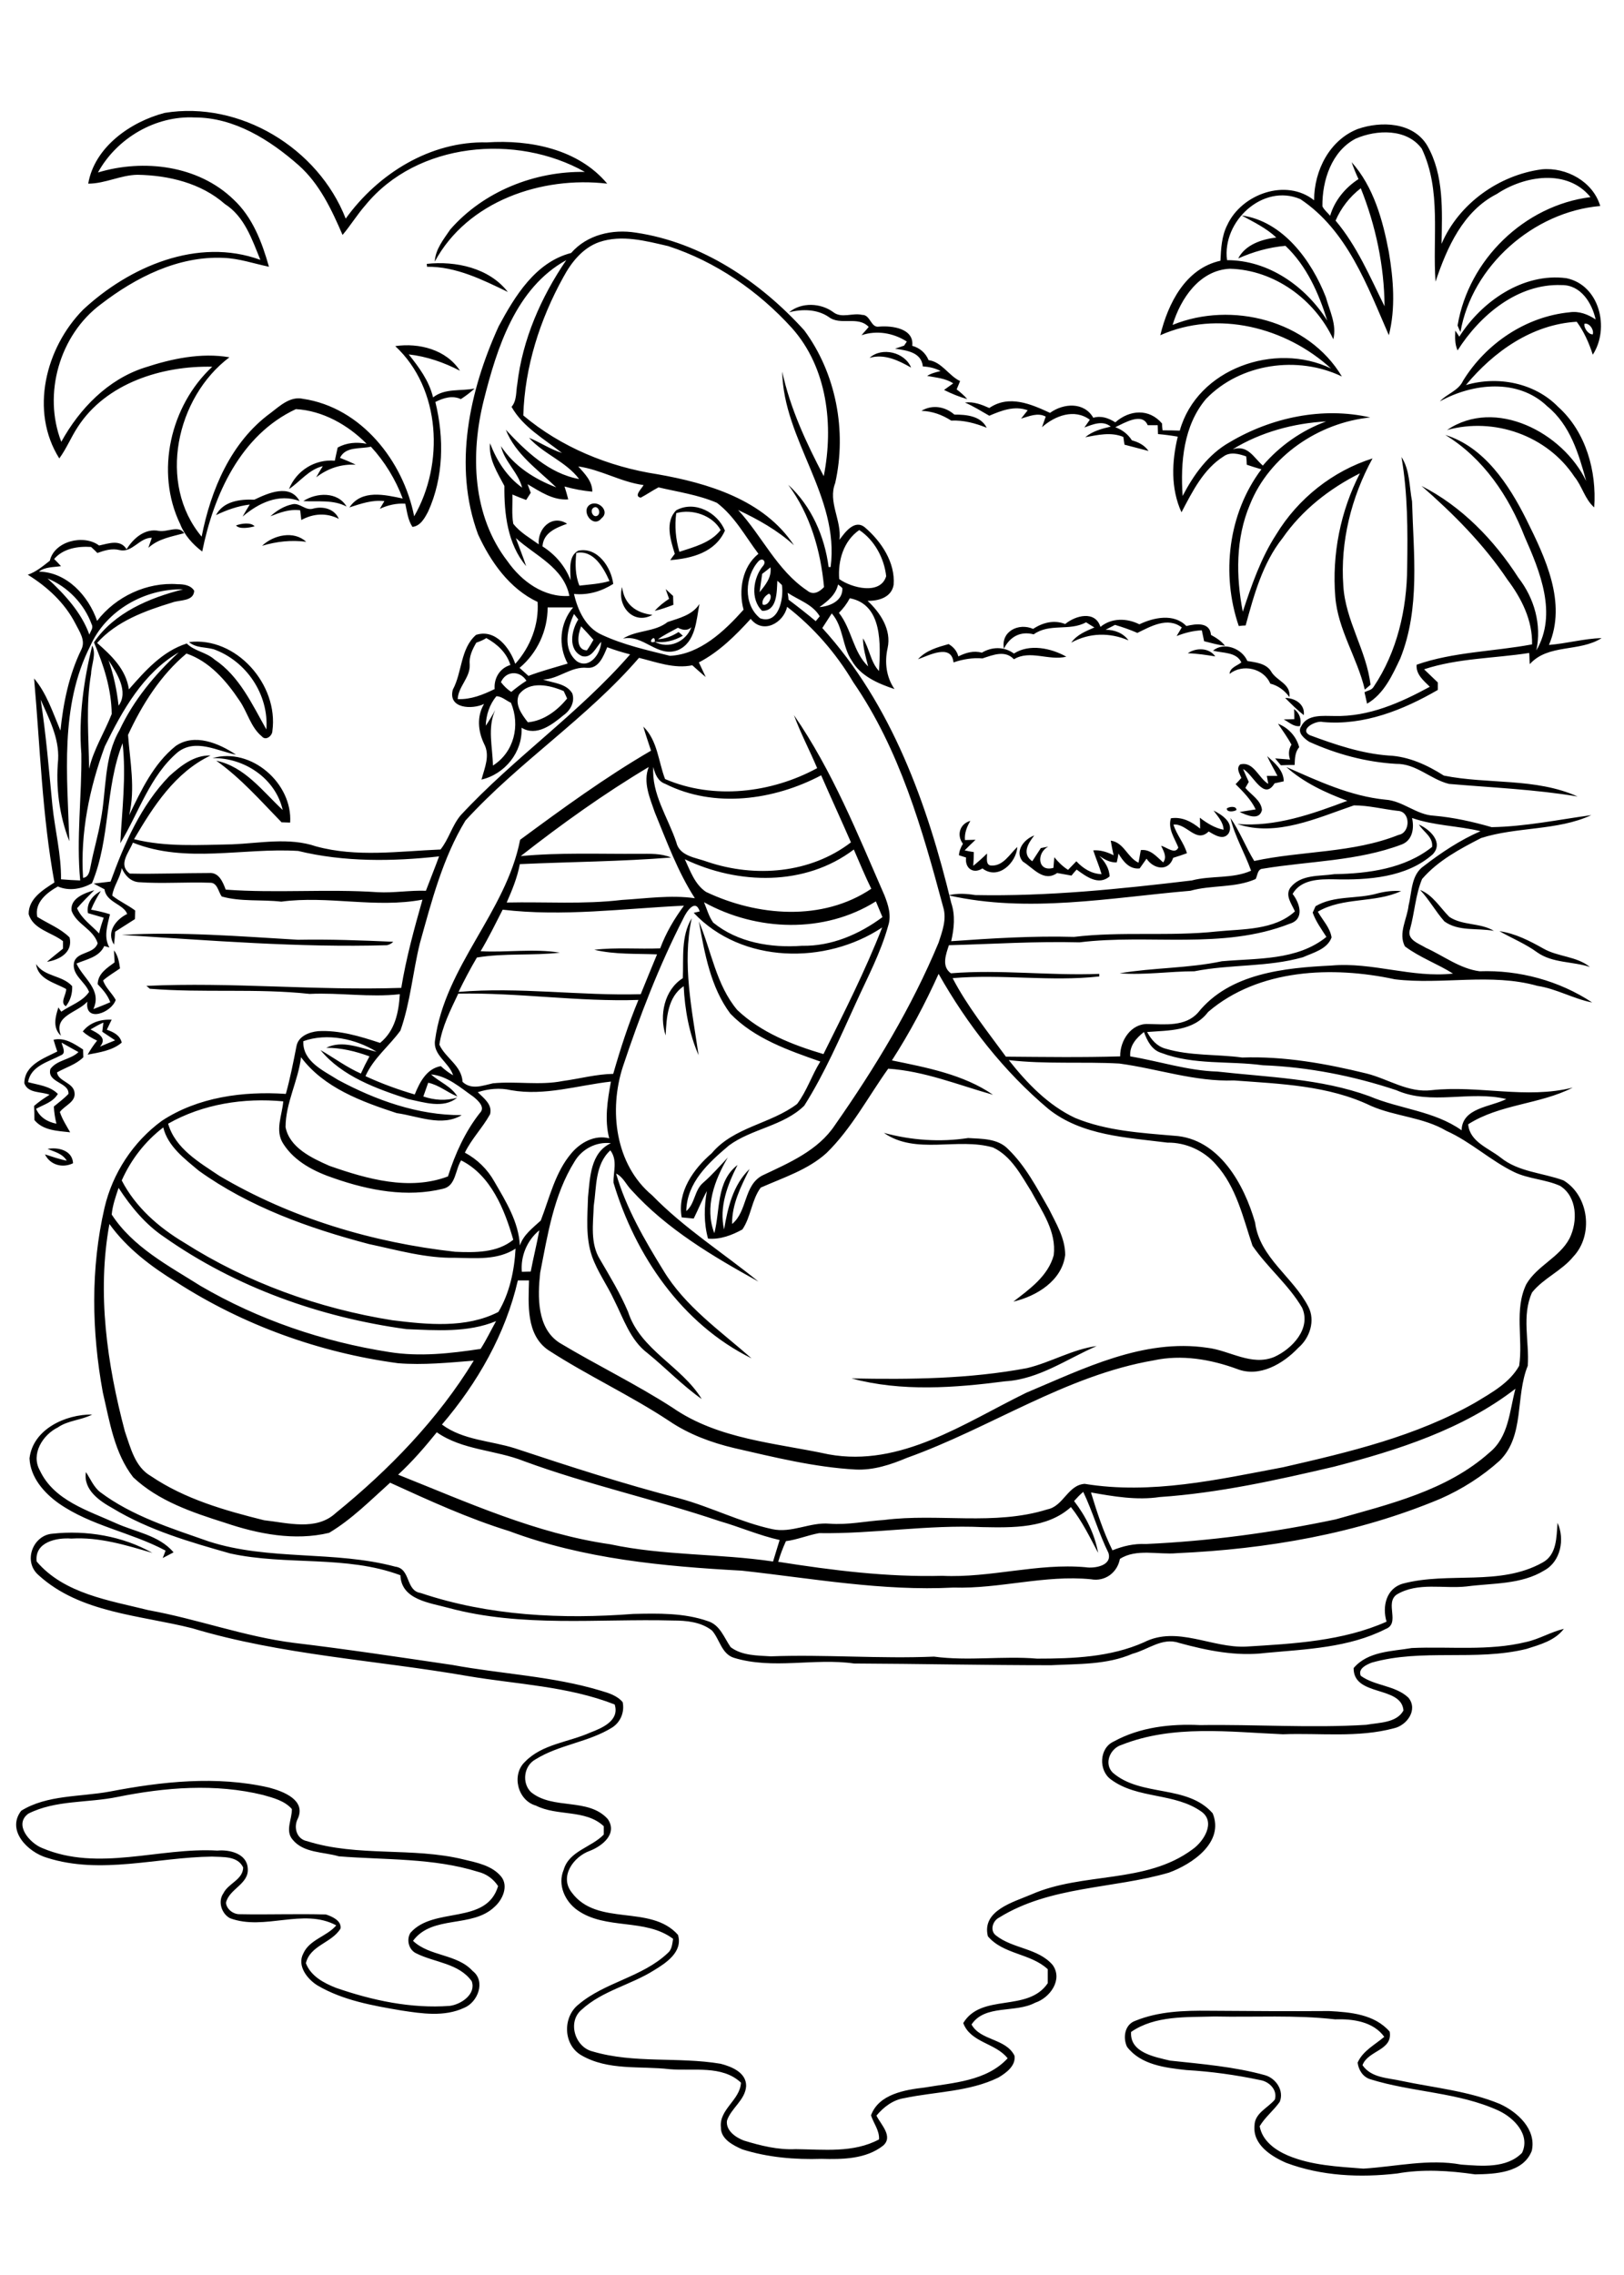 <?xml version="1.0" encoding="utf-8"?>
<!-- Generator: Adobe Illustrator 21.0.2, SVG Export Plug-In . SVG Version: 6.00 Build 0)  -->
<svg version="1.2" baseProfile="tiny" id="Layer_1" xmlns="http://www.w3.org/2000/svg" xmlns:xlink="http://www.w3.org/1999/xlink"
	 x="0px" y="0px" viewBox="0 0 567 794" overflow="scroll" xml:space="preserve">
<path d="M394.9,709.2c-0.5,7.2,8.2,8.7,13.6,10c11.1,1.2,22.4,2.1,33.2,5.1c3.8,1.1,6.7,5.4,5.1,9.3c-2.1,3-5.1,5.3-7,8.5
	c0.9,5.1,5.4,8.3,9.8,10.2c8.3,3.5,17.5,3.9,26.4,4.6c11.4-0.7,22.8-3.5,34.2-1.4c7.1,0.5,15.8,1.4,21.2-4.1
	c3-6.3-2.8-12.2-8.1-14.7c-14.1-6.5-30.2-6.4-44.9-11c-2.6-0.8-4.1-3.3-4.4-5.8c1.8-4.1,6-6.2,9.3-9c-3.9-5.4-11.1-6.3-17.2-6.1
	c-13.9-1.6-28-0.7-42-1C414.2,704.1,403.3,703.4,394.9,709.2 M396.4,705.3c8.1-3.3,17-3.6,25.6-3.5c14,0.1,28,0.2,42,0.1
	c7.5,0.4,15.9,1.1,21.2,7.2c1.1,6.6-7.6,6.5-9.5,11.7c3.1,4.5,8.9,4.4,13.7,5.5c11.4,2.4,23.3,3.5,34.2,8
	c6.2,2.8,12.9,8.9,11.2,16.4c-3,7.7-12.8,8.1-19.8,8.2c-9-1.3-18.2-1.9-27.2-0.3c-13,1.5-26.4,0.9-38.7-3.7
	c-5.3-2.3-11.8-6.4-11.1-13.1c0.1-4.3,4.7-6.1,7.1-9c1-3.4-2-6.3-5.1-6.8c-8.5-1.8-17.1-3-25.8-3.5c-7.3-0.8-15.9-1.8-20.7-8.1
	C392,711.3,392.6,706.6,396.4,705.3 M40.9,627.2c-10.2,2.1-21.5,1-31,5.8c-5.2,3.8,0.5,10.3,4.8,12c19.7,8.4,40.8-0.3,61.2,0.9
	c4.2-0.4,10.3,1,10.6,6.2c0.5,5.5-6.5,7.1-7.6,12c0.2,2.3,2.6,4.1,4.9,4c10,0.2,20-0.2,30,0.1c2.2,0.7,5.5,2.2,5.1,4.9
	c-3.1,5.1-10.6,5.8-12.1,12.1c1.7,4.5,6.2,6.9,10.5,8.6c12.7,4.4,26.2,7.3,39.7,6.3c4-0.5,9.3-4.1,7.7-8.6
	c-4.5-6.3-12.9-6.5-19.3-9.7c-2.7-1.2-3.6-4.8-2.1-7.2c8.1-9.3,26.5-2.6,30.6-16.3c-1.6-2.5-4.1-4.3-7-5
	c-15.7-4.9-32.4-4.1-48.6-5.4c-5.4-1.6-12.4-1.1-16.2-5.9c-2.6-3.1-0.1-7.1-0.2-10.6c-2.5-2.9-6.5-3.9-10-4.9
	C75.2,622.4,57.7,623.8,40.9,627.2 M38.3,625.3c18.2-3.5,37.3-5.6,55.6-1.4c4.9,1.3,13,4.3,10.1,10.8c-1.6,3-0.5,7.2,3.2,7.9
	c17.7,5.6,36.8,2,54.7,6.4c4.6,1.1,9.9,2.1,13.1,6c2.6,3.3,0.5,8-2.3,10.5c-7.9,7.6-21.7,2.7-28.5,11.9c5.8,5.5,15.3,4.5,20.8,10.5
	c4.7,3.6,1.8,11-3,12.9c-6.9,3.2-14.7,2-21.9,0.9c-10-1.7-20.3-3.5-29.2-8.7c-3.6-2.2-7.3-6.9-5-11.2c2.2-4.9,8.2-5.9,11.5-9.8
	c-11.5-6.2-25.1,2-37.1-2.5c-3-1.6-4.3-5.9-2.3-8.7c1.7-3.5,6.8-4.7,6.9-9c-1.9-4.1-7.1-3.6-10.9-3.8c-19.1,0.2-38.8,6.4-57.6,0.4
	c-6.6-1.9-14.3-9.5-9-16.4C16.4,626.4,28,627.2,38.3,625.3 M18.3,535.3c11.8-1.3,24.5,0.8,34.9,6.7c-9.2-2.7-18.5-5.6-28.3-5
	c-5.1-0.4-12.9,1.2-12.1,8c9.6,11.3,25.5,13.6,39.1,17c17.1,3.1,33.4,9.2,50.7,11.4c18.5,2.2,36.9,5,55.3,7.7
	c17.3,3.2,35,3.9,51.9,9c2.7,0.8,5.7,1.7,7.6,4c0.7,3.4-0.7,6.9-3.6,8.8c-8.3,5.2-18.6,6-26.9,11.2c-4,2.2-4.8,8.2-1.5,11.4
	c7.7,6.3,20,1.8,26.8,9.4c3.5,5.1-1.9,9.4-6.3,11.1c-5.6,2-10.7,8.9-6.3,14.5c8.9,12.1,27.5,4,37.1,14.8c1.8,5.9-4.1,9.8-8.4,12.4
	c-8.1,5.1-18,7.1-25.2,13.7c-5.1,4.2-2.4,13.1,3.8,14.6c14.5,4.3,29.9,1.8,44.7,4.3c3.9,1,9,3.1,8.9,7.8c-0.3,4.9-5.3,7.7-6.7,12.1
	c-0.4,3.4,3,5.8,5.9,6.9c5.9,1.8,11.9,3.3,18.1,3c9.7,0.1,20.2,1.4,29.1-3.4c0.2-3.1-1.9-5.6-2.8-8.4c2.7-7.4,11.8-8.9,18.7-9.7
	c10-1.7,21.6-2.2,29-10.2c-4.2-5.4-12.9-5.4-15.5-12.3c6.4-10.6,22.5-3.6,29.5-13.9c0-1.7,0-3.3,0-4.9c-6-5.6-15.5-5.1-20.9-11.5
	c-2.2-9,8.9-11.9,15.2-14.6c18-7.9,39.9-3.6,56.2-15.7c3.9-2.7,8.2-9.4,3.3-13.1c-9.4-6.8-22.4-4.4-31.7-11.3
	c-4.4-3.1-4.2-11,1-13.3c9.1-5,19.8-6.2,30.1-5.7c19.3-0.3,38.7,1.1,58-0.1c4.4-0.8,10.6-0.6,13-5c-0.7-8.8-17.5-4.7-17.4-14.8
	c5-5.9,13.3-5.8,20.3-7c13.3-0.6,26.8,1.1,39.9-2.1c4.6-1,8.6-3.5,13.2-4.6c-3.1,4.1-8.3,5.5-13,7c-17.8,4.4-36.5-0.2-54.1,4.8
	c-1.8,0.7-4.9,2.1-3.8,4.6c5,3.6,12,3.3,16.6,7.6c3.5,4.2-0.5,9.7-5,10.7c-12.7,3.4-25.9,1.6-38.8,2.1c-18.7-0.8-38.4-3.4-56.3,3.7
	c-4,1.2-6.3,6.5-3.1,9.7c9.9,8.6,26,4,34.9,14.2c4.1,10.1-7.1,17.7-15.3,20.7c-19.6,5.7-41.4,4.6-59.3,15.7
	c-2.2,1.1-3.3,4.5-1.1,6.2c5.9,4.7,14.7,4.4,19.8,10.3c3.7,5.1-0.9,11.5-6.1,13.2c-6.9,3.7-17.5,0.5-22.2,7.6
	c3.1,5.7,12,4.8,15,10.9c0.5,3.5-2.9,6-5.6,7.6c-10.2,5-21.9,4.9-32.9,7.2c-3.9,0.6-7.2,3.1-9.7,6.1c1.5,3.1,6,7.3,2.3,10.5
	c-6,4.7-14.2,4.8-21.5,4.6c-9.3,0.3-18.7-0.5-27.6-3.3c-3.2-1.4-7.6-3.6-7.5-7.7c-0.7-6.3,6.7-9.5,7-15.6c-6.6-6.2-16.6-4-24.9-4.7
	c-10.3-1.2-21.5,0.6-30.9-4.9c-6.3-3.7-6.5-13.3-0.9-17.7c9.2-7.8,22.2-9.5,31.1-17.9c1.5-1.2,1.6-3.2,1.9-5
	c-9.7-7.3-23.5-3-33.4-10c-4.4-3.1-7-8.9-4.8-14.1c1.9-6.6,9.7-7.8,14-12.3c0-0.7,0-2.2,0-2.9c-6.4-6-16.2-3.4-23.7-7.2
	c-6.4-1.8-8.6-10.8-3.8-15.3c6-6.2,15.2-6.8,22.8-10.2c4.2-1.6,10.3-4.2,8.5-9.8c-16.4-6.4-34-7-51.2-9.9
	c-32.1-5.6-65-7.3-96.3-16.7c-18.2-4.6-39.1-5.3-53.6-18.5C7.9,545,11.5,535.8,18.3,535.3 M30,513.8c1.6,2.4,2.7,5.2,5,7
	c11.2,8.4,24.8,12.6,37.9,17.2c21.1,6.8,43.8,3.1,65.1,8.8c5.5,0.7,3.5,8.4,8.9,9.2c23.8,8,49.3,9.2,74.2,7.3
	c8.7-0.2,17.7-0.4,26,2.5c4.3,1.3,5.7,5.8,8,9.1c4,3,9.3,2.9,14,3.2c19-0.7,38,0.9,57,0.1c12,1.6,24-0.3,36,0.7
	c12.6,0,25.6-0.5,37.3-5.7c11.6-5.9,23.7,2.1,35.7,1.5c16.5-1,33.7-1.9,49-8.7c-1.6-5.3-0.1-11.7,5.8-13.3c15.9-4.2,33.7,1,48.6-7.3
	c5.1-2.7,4.9-8.9,5.3-13.9c2.6,5.7,1.1,13.5-4.6,16.6c-8.1,5-18,4.4-27.1,5.6c-8.1,0.9-17-1.6-24.4,2.8c-4.4,3,1.4,10.1-4,12.1
	c-12.8,6.5-27.6,7-41.7,8.3c-10.3,1.3-20.5-0.8-30.4-3.5c-5.8-2-10.8,2.4-16.2,3.8c-9,3.9-18.9,3.5-28.4,4
	c-22.9,0-45.9-0.5-68.8-0.6c-14-2-28.3,2.2-42-2c-4.3-1.4-4.9-6.4-7.6-9.5c-3.8-3-8.9-3.5-13.6-3.5c-26.2-0.7-52.8,2.5-78.4-4.4
	c-6.5-1.8-16.5-2.8-16.8-11.4c-19-7.1-39.8-3.3-59.4-7.6c-14.1-4-28.4-8.1-41.1-15.8C34.8,523.9,29,520,30,513.8 M10.3,509
	c1.2-10.2,12.6-15.4,21.9-15.3c-3.8,2-8.4,2-12,4.5c-5.3,2.6-9.5,9.3-6.3,15c4.9,10.5,16.8,14,26.5,18.4c6.8,3.1,15.1,4.2,20.2,10.2
	c-1.3,0.7-2.5,1.3-3.8,2c0.3-0.7,0.8-2,1-2.6c-12-6.4-26-8.6-37.3-16.5C15.3,521,10.6,515.6,10.3,509 M358.6,477.5
	c8.3-2,15.9-6.6,24.3-7.7c-10.4,4.5-20.2,11.6-31.9,12.3c-17.7,2.3-36.3,3.7-53.7-1C317.8,481.5,338.4,481.3,358.6,477.5
	 M183.2,441.3C183.8,441.9,183.8,441.9,183.2,441.3 M16.6,401c3.7-0.7,8.7,0.5,8.9,5c-3.7,1.8-8,0.6-9.8-3.1c2.5,0.8,5,1.7,7.6,2.2
	C21.8,402.6,19,402,16.6,401 M308.6,395.4c9.6,2.6,19.6,3.3,29.4,1.8c4.8,0.3,10.4,0.1,14,3.9c6.1,5.9,10,13.5,14.2,20.8
	c2.5,5.1,5.7,10.2,5.7,16.1c-1.1,9-10,14.4-18.1,16.3c5.7-4.4,12.1-8.9,14.1-16.2c1-8.3-4.1-15.3-7.8-22.2
	c-3.6-5.7-7-12.4-13.4-15.4C334.3,396.9,319.8,403.2,308.6,395.4 M21.5,363.9c0.3,1.4,1.7,3.7-0.2,4.4c-4.3,2.3-10.6,3.7-11.5,9.4
	c3.6,1,7.6,1.3,10.4,4.1c-1.7,2.9-4.9,3.7-7.6,5.2c1.3,3,4,4.6,7.1,5.2c-0.5-2-0.8-4-0.9-6c1.7-1.4,3.6-2.8,5.1-4.4
	c0.3-4.1-7.6-3.9-6.3-8.7c2.3-3.2,7-3.2,9.8-5.9C25.4,366.1,23.4,365,21.5,363.9 M18.7,362.9c3.9-0.9,7.2,1.4,10.3,3.4
	c0,0.7,0.1,2,0.1,2.7c-2.6,2.6-6.1,3.5-9.2,5.3c0.4,3.1,5.6,3.5,6.1,6.9c0.6,3.4-3.4,4.6-5.1,6.9c0.8,2.5,2.3,4.8,3.6,7.1
	c-4.4-0.5-9.5-0.6-12.5-4.3c0-1.6,0-3.3-0.1-4.9c1.7-1.5,3.5-2.7,5.4-3.9c-2.9-1.2-7.5-0.4-8.8-4c0-6.4,6.8-8.7,11.5-11.1
	C19.5,365.6,19.1,364.3,18.7,362.9 M31.6,359.3c2.5,1.3,6,2.9,3.3,6c1.8-0.8,3.6-1.5,5.3-2.2c-1.5-1-3-2-4.5-3
	c0.1-0.8,0.3-2.4,0.4-3.2C34.7,357.5,33.1,358.4,31.6,359.3 M28.9,360c2.4-3.1,6.2-4.3,10.1-4.1c-0.6,1.1-1.1,2.3-1.7,3.5
	c2.3,0.8,4.6,1.9,5.2,4.5c-3.3,2.8-7.8,3.4-11.9,4.2c1-1.8,2.1-3.4,3.3-4.9C32,362.3,30.3,361.3,28.9,360 M12.6,336.5
	c3,4.5,9.1,3.8,12.6,7.7c0.1,2.5-0.6,5-2.2,7c-2.2-1.2,0.2-4.1,0.1-6C19.3,343,13.3,341.9,12.6,336.5 M42.5,326.3
	c20.5-1.2,41,0.5,61.5,1.7c11.1-0.2,22.2,0.2,33.3,0.7c-0.6,0.6-1.3,1-2.2,1.2C104.2,330.8,73.2,328.2,42.5,326.3 M523.5,325
	c5.6,0.8,10.6,3.4,15.4,6.1c5.1,2.9,11.5,2.6,16.2,6.4c-6.1-2-13-1.3-18.4-5.1C532.6,329.4,527.9,327.5,523.5,325 M238.4,341.4
	c0.3-7-0.7-14.6,3.1-20.9c-3.4,15.9,0.1,32,2.4,47.8c-3.3-7.6-4.8-15.9-5.2-24.1c-5.6,3.8-6,11-6.3,17.2
	C230.1,354.4,231.9,345.5,238.4,341.4 M495.8,310.6c4.5,1.8,6.9,6.1,10.2,9.4c4.6,3.1,10.8,2,15.6,4.9c-5.8-1.1-12.3,0.3-17.3-3.3
	C501.2,318.1,499,314,495.8,310.6 M481,311.8c2.7-0.7,5.4-1,8.2-0.8c-9.2,4.3-20.3,2-29.1,7.2c1.7,3,4.3,5.6,4.8,9
	c-1.5,4.1-6.4,5.3-10,6.9c-12.3,3.5-25.3,2.4-37.9,4.9c-8.7,0-17.4,1.4-26.1,0.7c11.8-2,23.9-1.7,35.7-4.2
	c12.3-1.1,26.3-0.2,36.5-8.5c-1.8-2.8-3.7-5.4-4.8-8.5c0.3-0.5,0.7-1.6,1-2.2C465.9,312.4,473.8,313.9,481,311.8 M25,317.9
	c-0.6-4.4,4.6-6.2,7.9-7.2c-2,2-4.1,4.1-6,6.3c1.6,3.7,5,5.9,7.7,8.8c0.4-1.9,1-3.7,1.6-5.5c-1.8-0.5-3.7-1.1-5.5-1.6
	c-0.6-3.4,1.6-6.2,4.5-7.7c-1.3,2.1-2.5,4.2-3.4,6.5c2.2,0.4,4.4,0.9,6.6,1.6c-0.9,3.9-2.3,7.9-0.2,11.6c-0.4-0.1-1.3-0.4-1.8-0.5
	c-1.8,3.9-6.2,4.6-9.7,6.1c2.4,5.3,9,9.1,5.9,15.9c2-0.8,3.9-1.5,5.9-2.4c-0.9-2.5-2.6-4.4-4.4-6.3c0.1-3.7,3.2-5.6,5.9-7.6
	c0-1.1-0.2-3.2-0.2-4.2c1.4,1.8,1.8,4.1,2.1,6.3c-2,1.4-4.1,2.6-5.9,4.2c0.8,2.5,3.1,4.4,4.4,6.8c-1.5,4.5-10.9,8.1-9.9,0.6
	c-3.6,4-12,4.8-9.2,11.9c-3-2.7-2-6.6-0.9-9.9c0.2,0.4,0.7,1.1,1,1.5c3.3-2.3,7.4-3.5,9.7-6.9c-1.4-3.6-5.9-5.8-5.3-10
	c0.7-4.2,7-3,8.3-7C32.5,324.2,26.7,322.6,25,317.9 M336.2,294.5c-2.3-3-1.1-7,2.6-8c-1.2,2-2.1,4.2-1.9,6.7c0.9,0,2.8-0.1,3.7-0.1
	c-1.3,1.2-2.6,2.5-3.8,3.7c0.8,0.2,2.4,0.5,3.2,0.6c0,1.6-0.1,3.2-0.2,4.8c1.7-1.4,3.3-2.8,4.8-4.3c0.1,1.4-0.6,4.1,1.5,4.2
	c4.2,0.2,6.4-4,9.1-6.5c-0.4,5.6-6.7,11.7-12.2,7.5c-3.2,2.1-6.2-0.1-5.7-3.8c-0.6-0.2-1.9-0.6-2.5-0.8
	C334.9,297.1,335.4,295.8,336.2,294.5 M423.7,282.9c2.8,1.4,7.2,4.2,5.3,7.9c-1.8,2.7-5,0.6-7-0.6c-4.4,4.3-7.6-2.9-12.3-2.4
	c1.1,3.6,3.7,6.4,4.7,10c-1.6,0.6-3.2,1.1-4.8,1.6c-1.6,4.9-6.8,4-9.3,0.3c-0.8,1.1-1.6,2.3-2.4,3.4c-3.6,0.4-5.8-2.5-7.4-5.2
	c-0.1,0.8-0.4,2.3-0.6,3.1c-2.3,0.1-4.3-1-6.1-2.3c1.9,2,3.5,4.3,3.6,7.2c-3.9,3.3-8.2,0-11.5-2.4c-0.5,0.5-1.4,1.6-1.8,2.1
	c-1.7-0.3-3.3-0.6-5-0.9c-4.7,3.3-8.3-1.7-12-4c-3-3.5,0.4-7.8,4-9.1c-2.2,2.8-4.4,6.4-0.7,9c1-1.5,2-3.1,3-4.6
	c0.6-0.1,1.9-0.4,2.6-0.5c-4.2,2.1-3.8,9,1.8,7.4c0.1-0.9,0.2-2.8,0.3-3.7c1.4,1.7,2.9,3.2,4.8,4.4c1-1,1.9-2,2.9-3
	c2.3,2.5,5.3,4.4,8.8,4.5c-0.8-2.8-2-5.5-2.9-8.3c2.5-0.2,4.9,0.6,7.1,1.7c-0.4-1.7-0.7-3.4-1-5.1c4.6,0.6,5.8,5.9,9.7,7.7
	c0.3-1.4,0.5-2.9,0.8-4.4c3.4-0.4,5.5,2.3,7.8,4.3c1.5-1.9,0.1-4-0.7-5.8c1.8,0.4,4.9,3.2,6,0.6c-1.3-3.3-3.7-6.5-2.6-10.2
	c3.9-0.6,7.3,1.2,10.2,3.6c0-0.9,0-2.8-0.1-3.8c2.5,1.9,5.2,3.6,8.3,4.2C427.1,286.9,425.2,285,423.7,282.9 M428.3,282.2
	c0.8-0.7,3.4-1,3.4,0.5C430.9,283.3,428.3,283.6,428.3,282.2 M442.4,263.9c2.6,2.3,5.8,5,5.8,8.8c-1.1,0.2-2.1,0.5-3.2,0.7
	c-3.8,6.3-7.4-3.1-11-5c0.6,1.5,1.3,3,2,4.5c-0.3,0.5-0.9,1.6-1.2,2.1c2,2.4,5.5,4.3,5.8,7.7c-0.9,3.9-5.4,1.8-7.8,0.7
	c1.9-0.3,3.7-0.6,5.6-0.9c-1.6-3.4-4.3-6.1-7-8.8c0.7-0.7,1.4-1.5,2-2.2c-0.6-1.5-1.9-3.3-0.4-4.7c4.7-1.2,6.4,4.8,9.8,6.8
	c-0.1-0.7-0.4-2.1-0.5-2.8c1.2,0,2.5,0,3.7,0C444.9,268.6,443.5,266.3,442.4,263.9 M74.2,264.6c13.6-3.9,28,8.9,27.1,22.5
	c-0.8,0-2.3-0.1-3-0.1c-7.3-7.5-14.2-15.4-22.8-21.5c10,2.1,16.2,10.7,23.2,17.2C96.2,271.7,85.3,264.4,74.2,264.6 M446.2,252.6
	c3.6,1.4,6.4,4.4,7.4,8.2c-1.5,1.7-1.5,4-1.6,6.2c-1.6,0-3.2,0-4.8,0.1c-0.5-0.6-1.5-1.8-2-2.4c1.7,0.1,3.4,0.3,5.2,0.4
	c-0.6-1.8-0.5-3.6,0.5-5.2C449.5,257.3,447.8,255,446.2,252.6 M451.8,247.5c1.9,1.3,2.7,3.6,2.1,5.9c-2.2,0.4-3.9-1.4-5.7-2.3
	c0.9,0,2.8-0.1,3.7-0.1C451.9,250.1,451.9,248.4,451.8,247.5 M448.7,243.6c3.4,0,7,2.2,6.5,6C452.9,247.8,450.8,245.7,448.7,243.6
	 M414.7,228c2.9-2,7.4-2,9.6,1.1C421.1,228.6,418,228.1,414.7,228 M423.5,227.1c3.8-3.2,10.1-0.8,12,3.6c2.9,0.5,6.4,0.8,8.2,3.5
	c1.9,3.5,7,4.3,6.5,9.1c-1.7-2.3-3.9-4-6.7-4.7c-2.3-5.4-9.7-7-14.2-3.4c0.1-2.2,2.6-2.8,4.1-4C431.7,227.5,426.9,228,423.5,227.1
	 M320.5,230.1c2.8-3.1,6.8-4.2,10.7-5.3c1.7,1,2.9,2.4,3.4,4.3c2.6-1.3,5.3-2.1,8.2-1.3c3.5-2.1,7.8-2.2,11.2,0.3
	c5.4-3.5,13-1.9,18.3,1.1c-6.2,1.5-12.7-2.5-18.3,0.9c-3.1-3.3-7.3-1.5-11-0.3c-3.4-0.3-6.9,0.3-10.1,1.4
	C332.2,224.5,324.2,228.8,320.5,230.1 M371.9,217.8c3.6-3,10.5-4.8,12.3,1c3.9-3.2,9.2-3.1,13.6-0.9c5-2.4,12.1-3.9,16.4,0.6
	c3.3-0.8,8.2-1.5,8.6,3.1c1.8,1,3.6,2.1,4.9,3.8c-2.5-0.3-4.9-1-7.3-1.6c-0.3-1.3-0.5-2.5-0.8-3.8c-3,0.1-6,0.9-8.8,2
	c0.5-0.8,1.4-2.3,1.8-3c-4.9-3.8-10.8-0.4-15.5,1.9c-2.5-1.1-5.1-2-7.8-2.8c-1.1,0.6-2.2,1.1-3.3,1.7c3.1,0,6.1,1.1,8,3.7
	c-6.6-2.8-13.6-2.7-20,0.8c2-2.8,5.1-4,8.1-5.3c-1-0.6-2-1.2-2.9-1.8c-5.9,3.2-12.7,0.2-18.3,4.2c-4.6-1.2-8.3,0.8-10.4,5
	c-1.1-6.1,5.2-9.1,10.2-6.9C364.2,217.2,368.1,216.3,371.9,217.8 M228.6,224C228.9,220.7,225.5,225,228.6,224 M229.7,223.1
	c2.6-0.1,5-1.1,7.2-2.5c0.5,0.4,1,0.8,1.5,1.3c-3,1.7-6.3,2.6-9.8,2.1c4.9,2.7,10.9,0,12.8-5.1c-1.4,1.4-3.2,1-4.7,0.2
	C234.3,220.4,231.9,221.6,229.7,223.1 M233.1,217.1c4.1-1.4,8.6-2.4,11.1-6.3c-1.1,5.7-1.3,13.4-7.5,16.1c-7.2,2.8-12-5.6-19.2-4
	C222.4,219.8,228.5,220.7,233.1,217.1 M232.4,205.6c0.9,0.8,1.7,1.6,2.6,2.4c0,0.8,0.1,2.4,0.1,3.1c-2.1,0.8-4.3,1.6-6.5,2.1
	c1.5-1.7,3.2-3,5-4.2C233.2,207.9,232.8,206.7,232.4,205.6 M227.8,214.6c-6.7,3.7-12.5-3.2-10.6-9.7
	C217.9,210.9,222.1,214,227.8,214.6 M91.5,190.5c4-3.8,11.1-5.4,15.4-1.4C101.7,188.4,96.5,189,91.5,190.5 M37.9,230.5
	c1.8,5.1,2.9,10.4,3.5,15.8C45,241.4,40.8,234.9,37.9,230.5 M36.6,260.5c-5.4,14.6-8.6,30.3-7.6,45.9c2.2-0.3,2.3-2.7,2.7-4.4
	c1-5.3,2.6-10.5,3.5-15.9c2-10.4,1-21.7,6.5-31.2c4.9-10.5,12.3-19.4,20.7-27.2C50,234.9,42.7,248,36.6,260.5 M31.5,225.5
	c-10.7,21-8,45.3-7.3,68.1c-3.5-9-4.8-18.9-3.9-28.5c0.4-7.5-3.2-14.3-6.1-20.9c1.9,12.3,2.9,24.7,4.1,37c0.9,8.6,3.1,17,3,25.7
	c2.2,0.2,4.5,0.3,6.7,0.4c-1.4-14.7,0.6-29.5,0.4-44.2c-1-12.7,0.8-25.5,3.8-37.8c1.5,3.1-0.3,6.6-0.4,9.9
	c-1.9,10.9-0.8,22-0.7,33.1c1.6-6.8,5.4-12.7,7.9-19.1c-0.1-8.7-2.8-17.1-6.2-25c7.1-10.4,19.3-15.5,31.1-18.5
	C50.6,205.4,37,213,31.5,225.5 M16.6,201.9c6,5.6,11.8,11.8,14.6,19.6c0.4-1.2,1.5-2.3,0.8-3.6C29.4,210.8,23.7,204.8,16.6,201.9
	 M44.2,191.7c2.4-3.9,6.5-7.4,11.3-6.4c2.9,0.5,6.9-2.1,8.8,0.8c-4.4,1.2-9,1.9-12.5,5.1c0.3-0.9,0.9-2.6,1.2-3.5
	c-4.3-0.1-6.8,5.3-11.2,4.3c-2.7-0.7-5.3,0.1-7.8,1c-0.7-0.7-1.4-1.4-2.2-2.1c-4.6-0.3-9.7,0.5-12.9,4.2c0.8,0.8,1.6,1.6,2.4,2.5
	c-2.6,0.4-5.5,0.2-7.7,1.9c9.8,0.2,17.3,8.5,20.3,17.2c6.5-8.5,17.4-13.6,28.1-12.8c2.1,0,4.6,0.3,5.8,2.3c-0.2,3.8-5.1,3.1-7.7,4.1
	c-9.5,2.9-19.4,6.5-26.2,14.1c5,4.4,10.1,9.2,11.1,16.2c5.7-6.5,11.7-13.3,20.2-16c2.7,2.7,6.8,3,9.7,5.6
	C83.6,236,88,245.8,93,254.6c0.9-12.2-7-23.9-18.4-28c-2.9-0.8-6.2-0.4-8.6-2.5c16.5-2,31.3,14.9,29.1,31c0,1.7-2.3,3.6-3.7,1.9
	c-3.9-3.2-5-8.5-7.8-12.5c-4.6-6.9-10.5-13.7-18.5-16.4c-9,7.5-15.5,17.8-20.4,28.4c0.7,9.3,2.6,18.7,0.4,28
	c4.2-8.7,8.5-17.9,16.2-24.1c6.6-4.6,15.1-1,21.1,3c-6.6-1.3-14-5.7-20.3-0.9c-9.8,8.3-13.6,21.1-20.1,31.8
	c0.6-11.6,2.1-23.3,0.8-34.9c-6.2,15.7-4.2,33.3-10.7,48.9c-3.7,2-8,2.8-11.9,1.1c-3.9,2.2-8.2,5.6-7.2,10.6c3.8,2.4,8.1,4,11.3,7.2
	c1.2,5.2-3.5,7.8-7.9,8.5c1.8-1.6,3.8-3.1,5.6-4.6c0-0.7,0-2,0-2.6c-3.9-3.1-10.5-4.1-12-9.5c0-5.4,5-8.4,9-11
	c-4.3-23.5-5-47.4-7.1-71.2c4.3,5,6.6,12,9.2,18.2c1-9.7,3-19.5,7.3-28.3c1.6-3.2-0.7-6.3-2.1-9.1c-3.7-7.2-9.8-12.8-16.6-17
	c2.9-1,5.3-3,7.7-4.9c1.6-6.9,11.9-9.3,17.2-5.3C37.9,189.7,42,188.1,44.2,191.7 M82.4,183.4c1.8-0.7,5.2-1.2,6.5,0.3
	C87,184.2,83.6,184.8,82.4,183.4 M236.1,179.1c-0.6,4.5-0.2,9.1,1.1,13.5c5.1-1.7,10.9-3.1,14.4-7.6
	C248.8,179.9,241.7,177.5,236.1,179.1 M236.1,178.1c6.4-3.5,14.4,0.7,17,7.1c-3.4,7.6-11.5,9.7-19.1,10.3c0.4-0.6,1.2-1.7,1.6-2.2
	C234.1,188.5,232.1,182.1,236.1,178.1 M207.1,177.3c-1.3,1,0.1,3.7,1.6,2.6C210,178.8,208.6,176.1,207.1,177.3 M206.2,176
	c3-1.4,6.8,2.6,3.8,4.9C207,184.7,202.4,178,206.2,176 M94.4,180.2c2.2-2,4.8-3.6,7.7-4.2c2.6-0.6,4.6,2.4,7.3,1.5
	c3.4-0.9,7.4,0.1,8.9,3.6c-4.3-2.2-8.9-1.9-13.1,0.4c-0.1-0.9-0.3-2.6-0.4-3.4C101.1,177.6,97.7,178.9,94.4,180.2 M105.9,174.9
	c4.5-3,12-3.4,15.1,1.9C116.3,174.3,111,175.2,105.9,174.9 M88.8,174.4c4.8-2.3,12.4-5.7,15.8,0.5c-7.2-2.8-14.4,0.7-19.9,5.4
	c0.8-1.4,1.6-2.8,2.5-4.2c-4.1,0.5-8.1,1.9-11.8,3.7C78,174.9,83.8,174.2,88.8,174.4 M489.3,159.5c3,4.6,2.7,10.3,3.7,15.5
	c0.5,18.3,2.9,37.3-4.1,54.8c-2.8,5.9-5.7,12.4-11.6,15.8c-0.2-1-0.7-3-0.9-4c1.1-0.6,2.5-0.7,3.2-1.9c8.2-12.2,11.6-27.1,11.7-41.6
	C491.5,185.1,491.5,172.1,489.3,159.5 M504.6,151.8c13.6,4.2,22.2,17.3,28.3,29.5c6.6,13.3,14.2,29,7.9,43.8
	c6.2-0.5,12.2-2.2,18.4-2.4c-7.8,5-18.6,1.9-25.1,9.1c-0.1-1-0.1-2.9-0.2-3.9c-12.2,1.9-24.9,1.8-36.7,5.7c1.6,1.5,3.2,3.1,4.8,4.6
	c0,0.7,0,2,0,2.6c-12.1,7-25.8,12.5-40.1,11.2c-2.4-0.7-8.5,2.6-4.6,4.6c8.9,3.3,18,6.4,27.5,7.1c7,0.3,13.5,3.3,19.3,7
	c15.4,3.1,32,0.7,46.7,7.3c-14.9-2.5-29.9-3.1-44.9-4.4c-6.5-1.6-11.4-7.1-18.5-7c-10.5-0.6-20.8-3.4-30.3-7.7
	c-1.7-1.1-4.3-3.2-2.8-5.4c2.1-4.3,7.6-3.6,11.6-3.6c12,0.3,23-4.6,33.3-10.2c-2.1-2.1-4.9-4.3-4.6-7.7c12.8-4.5,27-4.6,40.3-7.1
	c0.2-8.4-3.7-16.1-8.6-22.6c-8.3-12.4-18.9-23-30-32.7c14,7.1,25.4,18.9,33.8,32c5.6,7.2,8.2,16.4,6.3,25.4
	c7.4-12.7,1.3-27.5-4.1-39.7C526.8,173.2,517.9,159.9,504.6,151.8 M321.7,143.4c3.8-2.3,8.3-1.5,11.5,1.3c4.1,0,9.2,0.4,11.3,4.6
	c-4-1.6-8.1-2.7-12.4-2.5C329,144.8,325.5,143.5,321.7,143.4 M303.6,124.9c4.3-3.9,12.3-2,14.5,3.4
	C313.7,125.8,308.8,123.4,303.6,124.9 M275.5,109c4.3-3.6,11.1-3.3,15.5,0c2.9,2.2,6.7,0.1,10,0.9c2.9-0.1,3,4.6,5.9,4.1
	c4.5-0.4,12.3,0.6,11.6,6.7c2.6,0.7,4.7,2.5,5.7,5c4.6,0.6,7,5.4,11,7.3c-0.4,1-0.8,2-1.2,2.9c1.3,1,2.6,2.1,3.7,3.4
	c-2.8-0.8-5.5-1.9-8.1-3.2c1.1-0.8,2.1-1.5,3.2-2.3c-2.7-1.8-6-2-9.1-2.6c1.4-0.9,3.1-1.3,4.7-1.7c-1.9-1-4-1.5-6.2-1.6
	c-0.5-5-5.7-5.6-9.7-6.2c1.1-0.4,2.2-0.7,3.2-1.1c0.2-0.4,0.7-1,0.9-1.4c-4.7-3-10.5-4-15.8-2.2c0.8-1,1.7-1.9,2.5-2.9
	c-3.8-4-9.9-0.3-14-3.5C285.3,107.9,280.1,107.8,275.5,109 M553.2,113c-0.3,1.5,1.4,3.8,2.9,3.7C556.6,115.1,554.9,112.6,553.2,113
	 M509.5,117.5c7.8-12.3,22.3-22.4,37.4-20.4c11.6,2.4,15.2,17.5,9.2,26.7c-1.3-4.1-3.1-8.1-5.6-11.5c-15.6,0.9-29,10.4-38.7,22.1
	c11.1-3.3,24-0.8,32.2,7.6c9.7,8.7,13.5,22.4,12.6,35.1c-3.3-2.9-4.2-7.4-6.9-10.7c-9.5-14.4-28.1-20.9-44.5-16.3
	c16.9-11.5,40.5,0.9,48.6,17.8c-2.6-9.5-5.6-19.6-13.6-26.1c-10.2-9.8-26-8.1-37.5-1.7c2.5-2.7,6.5-3.7,8.1-7.2
	c8-13,21.9-22.4,37.2-23.9c3.3-0.5,6.4,0.7,9.1,2.5c-1.3-5.8-5.2-12.1-11.9-12c-15.3-0.6-28.5,10.5-36.3,22.8
	c-1-2.2-0.9-4.6-0.8-6.9C508.5,116,509,116.7,509.5,117.5 M149,92.1c10.1-1.1,21.8,1.4,28.3,9.8c-8.9-4.3-18.1-8.9-28.2-8.8
	L149,92.1 M375,523.9c4.1,5.3,7.2,11.5,8.4,18.1c-2.9-5.5-5.6-11.1-9.5-16c-8.3,7.5-20.4,7.2-30.9,7c-19.1-0.9-38,2.4-57,2.1
	c-3.9,0.7-7.7,2.3-11.6,2.8c-1.1,2.4-2,4.8-2.7,7.2c19,3,38.1,5.4,57.3,4.9c16.8,0.8,33.2-4.5,50-3c3.1,0.5,9.4-0.5,8-5
	c-3.4-6.9-5.5-14.4-8.8-21.3C377,521.7,376,522.8,375,523.9 M152.5,499.9c-4.2,5.2-8.6,10.3-13.5,14.8c24.1,9.6,48.2,20.6,74.1,24.3
	c18.7,4,38,3.2,56.8,6c0.8-2.5,1.5-5,2.3-7.5c-7.2-1.6-14-4.6-21-6.6c-22.5-7.6-45.9-12.7-68.2-20.9
	C173,506,161.5,506.2,152.5,499.9 M465.8,511.9c-20.1,4.7-40.3,9.2-60.9,10.6c-8,1.2-16.1-0.2-24-1.6c2.1,6.9,4.3,13.7,7.5,20.2
	c3.7-1.5,7.6-2.4,11.6-2.2c22.3-1,44.5-4,66.3-8.6c18.7-5.3,38.8-10,53.7-23.3c6.8-5.5,7-14.5,9.1-22.3
	C510.7,498.9,488.1,506.1,465.8,511.9 M182.2,443.9c1,0,2-0.1,3.1-0.1c0.9-4.8,2.1-9.5,3-14.4C184,432.9,181.7,438.5,182.2,443.9
	 M38.2,427.2c-4.4,24.1-0.8,49,5.4,72.4c2,5.7,3.5,12.4,9.1,15.6c11.8,8,25.8,12,39.5,15.4c8.2,0.9,18.2,3.8,25-2.5
	c18.6-15.1,35.7-32.7,48.2-53.2c-8.8,0.7-17.6,1.6-26.4,0.9c-27.5-3.7-54.1-13.3-77.4-28.3C52.8,442.1,44.3,435.7,38.2,427.2
	 M39,423.9c7.4,11.4,19.9,17.9,31,24.9c20.2,11.8,42.8,19.5,65.9,23.1c10.6,1.7,21.3,0.5,31.9-1.1c2-3.1,3.6-6.5,5.4-9.7
	c-9.9,4.1-20.9,3.2-31.3,2.8c-30.1-4.1-59.6-14.6-84.5-32.1c-6.6-4.4-11.7-10.6-16-17.2C40.4,417.6,39.3,420.7,39,423.9 M42.5,412
	c4.8,9.3,12.9,16.4,21.8,21.7c22,14,47,23,72.7,27.1c12.2,1.5,25.7,2.9,37-2.9c3.9-6.5,5.6-14.5,6-22.1c-6.3,4.1-13.9,3.3-21,3.2
	c-10.3,0.2-20.3-2.7-30.2-4.8c-20.9-5.5-41.7-12.9-59.4-25.6c-5-4.2-10.8-8.5-12.4-15.1C50.6,398.4,45.7,404.8,42.5,412 M58.7,392.2
	c2.5,8.7,10.9,13.5,17.9,18.2c25,14.8,53.6,23.3,82.3,26.5c6.9,0.3,14.7,0.4,20.3-4.2c-3-10.5-7.8-22.5-18.2-27.7
	c-2.1,3.3-1.8,8.9-6.3,9.9c-12.6,3.1-25.8,0.6-37.9-3.6c-6.9-2.3-13.9-5.8-17.9-12.1c-3-4.6-0.4-9.9,0-14.8
	C85.2,383.1,70.8,385.3,58.7,392.2 M178.4,380.5c-3.9-0.9-7.9-0.5-11.6,0.7c2.1,2.1,5.2,4.3,4.3,7.7c-2.6,4.7-6.4,8.5-8.8,13.4
	c4.3,2.3,7.9,5.8,10.3,10.1c4,6.9,8.5,14.1,8.9,22.3c1.3-3.8,4.5-6.1,7.3-8.7c3.1-8,5-16.8,10.7-23.5c3.2-3.8,8.2-6.5,13.2-5.2
	c-1.7-6.5-0.6-13.3,0.6-19.8C201.7,378.8,190.2,382.6,178.4,380.5 M352.2,370c6.4,8.1,13.8,15.8,23.2,20.2
	c10.9,4.5,22.9,5.2,34.5,6.2c15.7,0.9,24.5,17,28.3,30.3c1.6,12.3,13.3,19,18.6,29.4c2.5,4.8,0.5,10.9-3.5,14.3
	c-5.3,5.6-13.6,10.5-21.4,7.4c-9.3-3.4-19.4-5.1-29.1-3c-30.8,5.3-57,23.6-86.1,34c-5.7,2.4-11.7,4.4-18,4.1
	c-14.4-0.8-28.4-4.3-42.4-7.5c-8-1.9-15.8-4.8-22.6-9.4c-13.6-9-28.6-15.9-42.3-24.8c-7.8-5.4-6.9-16-6.7-24.3c-1.3,0-2.6,0-3.9,0
	c-4.3,18.7-14.1,35.8-26.5,50.3c7.4,5.5,17,5.6,25.5,8.3c19,6.3,38.1,12.5,57.5,17.5c11,3,21.2,8.3,32.3,10.7
	c6.8,1.5,13.2-2.5,20-1.9c6.4,0.5,12.7-0.9,19.1-1.3c18.9-2.4,38.5,2.1,57-3.7c5.6-1.1,7.1-8.5,13-8.9c23.2,3.8,46.5-1.5,69.3-5.8
	c23.1-5.3,46.5-10.8,67.3-22.7c5.6-3.4,11.8-6.8,15.1-12.7c1.4-9.4-1.8-19.6,2.5-28.5c3.8-6.5,11.6-9.3,15.1-16
	c2.9-5.9,2.7-14.5-3.3-18.3c-5.1-2.3-11-2.4-16-4.8c-8.3-4-15.2-10.6-23.7-14.4c-8.1-4.8-17.8-5-26.3-8.7
	c-14.9-7.2-31.8-7.7-47.9-8.9c-13.6,0.5-26.6-4.1-40-5.9C378.2,370.5,365.1,371.5,352.2,370 M105.9,363.4
	c-0.3,7.1,7.1,10.3,12.1,13.5c13.2,7.1,28,12.4,43.2,12.3c-6.9,4.2-15.4,0.3-22.7-0.7c-12.2-4-25.4-8.8-33.4-19.5
	c-1,8.3-5.4,16-5.4,24.4c1.4,7.2,9.2,10.8,15.3,13.5c13.1,4.6,27.9,8.8,41.4,3.7c2.5-7.9,6-15.6,11.1-22.1c2.1-2-0.6-4.4-2.2-5.7
	c-4.6-3.2-9.1-7.3-14.8-7.8c3,2.7,7,4.1,9.2,7.7c-3.5-1.4-6.4-4-10.2-4.8c-0.6,1.6-1.1,3.2-1.7,4.8c3.9,1.3,7.9,1.6,11.8,0.4
	c-4.7,4-11.7,1.6-17.1,0.5c-11-3.6-23.1-7.9-30.6-17.1c4.7,2.7,9.1,6,14.1,8.2c0.9-2,1.9-4,3-6c-4.9-1.8-9.9-3-15.1-3
	c5.7-2.8,11.9,0.1,17.6,1.4C124.3,362.6,114.2,360.4,105.9,363.4 M394.6,368.7c10.2,1.7,20.1,5,30.4,5.3c17.8,2,36.1,2.4,53.1,8.6
	c10.6,4.5,22.6,5.1,32.2,11.9c0.2-7.9,10.1-8.1,15.6-10.9c-12.7-3.1-26.2,2.3-38.4-3.1c-15-5-30.8-8.1-46.6-8.7
	c-11.8-1.6-24.1,0-35.4-4.3c-3.4-1-5-4.3-6.1-7.3C396.7,362.3,394.3,365,394.6,368.7 M153.4,364.6c2.1,4.7,7.8,7.3,8.1,13
	c3.1,2.9,7,1.3,10.6,0.5c8.1-0.8,16.4,0.8,24.4-0.8c5.9-0.8,11.7-2.4,17.6-2.5c2.5-8.7,5.3-17.4,8.8-25.8c-21,0.7-41.9-2.6-62.9-2.2
	C157.3,352.5,154.3,358.4,153.4,364.6 M238.6,320.5c-8.5,16.6-15.2,34-21.1,51.7c-5,15.3-2.7,34.3,10.2,45
	c11.2,11.5,24.8,20.1,37.1,30.1c-15.9-8.8-32-18.3-44.3-31.9c-1.9-1.9-2.9-4.6-5.4-5.8c3.5,12.1,9.9,23.1,16.5,33.8
	c7.6,12.6,19.9,21.1,30.8,30.7c-24.3-12-40.6-35.9-48.2-61.3c-0.1-3.9,1.5-7.8-1.1-11.3c-5.4,4.9-4.8,12.8-5.8,19.4
	c-0.2,6.2-1.3,13.1,2.2,18.7c3.5,6,7.1,11.9,9.8,18.3c4.3,13.3,18.7,18.9,25.7,30.4c-6.8-4.8-12.5-10.8-18.9-16
	c-6.1-4.6-8.4-12.1-11.7-18.6c-2.4-5.2-5.8-9.8-7.7-15.2c-2.3-6.6-1.6-13.8-1.4-20.7c0.7-6.7,0.8-15.5,8-18.8
	c-5.1-0.6-10.1,2-12.7,6.4c-7.3,11.7-9.4,25.6-12,38.8c-0.9,8.3-1.2,19.4,6.8,24.5c13,7.8,26.7,14.4,39.4,22.6
	c16,11.1,36,12.3,54.5,16.3c25.2,4.6,47.5-11,69-21.5c20-8.4,40.9-19,63.2-15.7c7.8,0.9,15.4,6.5,23.4,3.2c6.2-2.8,13-9.9,9.7-17.2
	c-4.7-8-12.1-14-17.3-21.6c-3.3-9.8-5.6-20.4-12.7-28.3c-4.2-4.9-10.6-7.8-17-7.7c-14.2-1.8-29.8-2.4-41.5-11.7
	c-15.6-13.1-28.4-29.5-38.4-47.2c-4.7,10.4-10.1,20.6-16.3,30.2c12.1,2.5,25,4.9,35.3,12c-12.1-3.4-24-8.3-36.6-9.1
	c-7,9.8-12.8,20.9-21.5,29.4c-6.5,5.9-15.1,8.6-23,12.1c-3.2,4.3-3.4,10.2-6.4,14.6c-3.6,2-7.8,3.6-12,3.2
	c-1.5-5.4-1.4-11.1-0.4-16.6c-1.7,3.1-3,6.4-4.6,9.6c-1.4-0.1-2.8-0.3-4.2-0.4c-1.6-8.9,4.1-16.9,10.5-22.4
	c7.7-9.2,20.6-10.2,29.8-17.2c3.4-4.5,5.1-10,8.1-14.8c-11.1-3.9-23-8-31.4-16.7c-6.9-9.2-9-21.1-11-32.2c4.4,10.3,6,22.1,13.4,30.9
	c8.3,7.9,19.3,12.2,30.1,15.4c7.2-14.5,14.6-29.1,20.5-44.2c-19.7,13.1-49,12.7-65.8-5.1c0.5-0.1,1.6-0.4,2.1-0.5
	C242.8,313.5,239.7,318.1,238.6,320.5 M175.5,317.5c-2.5,4.9-4.9,9.8-7.7,14.5c9.2,0.5,18.6-1,27.7,0.5c-9.6,1.1-19.4,0.1-29,1.7
	c-2.3,3.9-4.4,7.9-6.4,12c21.2-1.8,42.4,1.4,63.6,0.8c1.9-4.7,3.8-9.3,5.7-13.9c-7.3-0.3-14.7,0.1-21.9-1.6c7.6-0.9,15.4-0.2,23-0.5
	c2-5.4,4.9-10.3,8.3-14.9C217.6,317.1,196.6,320,175.5,317.5 M245.8,314.9c1,2.4,1.7,5,3.2,7.1c8.6,7,20.2,8.9,31,8.1
	c10.3,0.2,20-4,28.1-10c-0.8-1.8-1.5-3.7-2.3-5.5C287.8,325.9,264.2,325.1,245.8,314.9 M239.1,299.9c1.9,4.1,3.5,8.8,7.4,11.4
	c17.9,8.5,40.6,10.4,57.7-1.1c-2.2-4.5-4.1-9.1-6.1-13.7C281.1,309.4,257.7,308.8,239.1,299.9 M46.4,294.1
	c-1.4,3.5-5.3,7.7-1.1,10.8c9.3,0.2,18.5-0.2,27.7-0.2c3.4-0.3,4.8,3.1,5.8,5.8c17.7,1.3,35.5-0.3,53.1,0.9
	c5.6,0.3,11.2-0.7,16.8-0.5c1.5-4,3.1-7.9,4.6-12c-16.3,1.8-33.2,2-49.2-1.9C84.9,295.8,64.9,301.5,46.4,294.1 M228.1,267.7
	c-0.7,9.3,5.1,17.6,8,26.2c1.1,5,6.9,5.4,10.9,6.9c16.6,5.6,35.9,4.1,50.1-6.8c-3.4-7.8-7-15.6-10.4-23.4
	c-16.5,8.7-37.3,11.6-54.4,3C229.7,272.7,228.7,270.2,228.1,267.7 M181.8,298.8c13.7-1.3,27.5-0.7,41.3-0.8c3.8,0,7.7-0.2,11.2,1.3
	c-17.6,1.4-35.2,1.5-52.8,2.3c-0.9,4.7-2.7,9.1-4.6,13.4c13.4-0.3,26.8,0.7,40.2-0.9c8.5-0.5,17-1.8,25.5-0.6c-6-9.3-9.8-19.8-14-30
	c-1.7-5-4.2-10.5-2.1-15.8C210.9,277,196.1,287.6,181.8,298.8 M173.3,243c-2.4,2.9-3.6,6.6-3.7,10.3c1.2-1.8,2.3-3.6,3.3-5.5
	c-2.8,6.3-0.9,12.9-0.8,19.4c7.4-4.7,9.6-14,6.3-21.9C176.7,244.5,175.1,243,173.3,243 M181.2,242.4c-1.6,3.5,1,7,3.1,9.7
	c5.5-0.5,10.3-4.1,13.7-8.3c-0.4-0.9-0.8-1.8-1.2-2.6C191.9,239.1,184.9,237.5,181.2,242.4 M174.9,238.1c1,1.3,2.2,2.5,3.6,3.4
	c1.7-1.4,3.4-2.7,5.3-3.9C181.5,233.9,176.6,234.1,174.9,238.1 M166.3,224.3c-1.4,2.4-2.6,4.9-2.3,7.7c0.2,4.5-4,7.6-4.2,12
	c4.6,0.2,8.8-1.5,12.9-3.5c-0.3-3.8,1.8-7.3,5.5-8.4c-1.3-4.3-4.6-7.3-8.4-9.4C168.7,223.4,167.5,223.9,166.3,224.3 M202.9,218.6
	c-1.1,2.6-2.1,8.2,2,8.4c0.9-1.2,1.6-2.5,2.3-3.7C205.8,221.7,204.4,220.2,202.9,218.6 M200.4,214.3c-2.4,5.2-4,12.3,1,16.5
	c4.4,2.9,8.4-2.7,8.5-6.8c-1.9,2-3.3,5.9-6.7,5c-5-2.2-3.7-9-1.3-12.8C201.4,215.6,200.9,214.9,200.4,214.3 M262.1,216
	c-5.3,5.8-11,11.5-18.1,15.2c0.8,1.7,1.6,3.4,2.4,5.1c-1.6-1.3-3.1-2.7-4.7-4.1c-6.3,1.3-12.5-1.1-18.6-2.6
	c-18.2,21.1-41.9,36.3-60.6,56.8c-7.9,13-11.8,28.1-15.9,42.8c-2.5,10.1-3.3,20.6-6.8,30.5c-3.9,5.4-9.4,9.6-12.2,15.9
	c5.6,2.6,11.4,4.7,17.2,6.4c1.7-4.2,4.1-9,9.1-9.9c1.3,1.2,2.7,2.3,4.3,3.2c-1.4-4.5-7.2-7.1-6.3-12.3c3.5-25.9,24.7-44.5,29.7-69.9
	c14.8-10.9,29.7-21.8,45.7-31.1c-0.9-2.8-1.9-5.6-2.7-8.4c5,4.8,5.3,12.4,7.6,18.3c16.9,7.3,37.1,4.9,53.1-3.8
	c-2.6-6.2-5.8-12.2-8.1-18.5c13.4,19.4,22.2,41.4,31.6,62.9c1.3,3.3,2.5,7,1.3,10.6c-2.6,9.4-7.2,18-11.2,26.8
	c-5.6,12.2-10.9,24.6-18.1,36c-7.2,7.1-18.3,8-26.3,13.9c-7.1,6-14.7,12.9-14.9,22.9c3.1-2.6,2.8-7.3,5.9-9.9
	c3.1-2.7,5.8-5.8,8.6-8.8c-4.6,7.8-8.2,17.4-4.7,26.4c2.1-8.1,0.6-18,8.1-23.8c-3.5,6.9-6.5,14.7-4.7,22.5
	c1.3-7.6,3.1-15.5,8.9-21.1c-3,6.1-6.2,12.3-6.1,19.2c5.4-4.4,4-13.4,10.5-16.9c9.3-4.4,19.5-8.7,25.4-17.6
	c14-20,26.8-41.1,36.2-63.7c1.3-4,2.9-8.2,1.6-12.4c-7.3-27.2-15.2-55-31.4-78.5c-6-10.1-13.8-19.1-23.1-26.3
	C273.6,217.4,266.4,221.5,262.1,216 M191.2,212c0,8.1-3.6,15.9-9.8,21.1c1,0.9,2.1,1.9,3.1,2.8c4.5-1.7,9.1-2.9,13.7-4.3
	c-3.4-6.2-2.8-14.1,1.9-19.6C197.1,212,194.2,212,191.2,212 M296.7,208.8c-1,1.9-2.3,3.6-3.8,5.1c4.5,5.7,4.9,13.6,10.2,18.7
	c-0.8-3.2-1.8-6.5-1.8-9.8c2.3,3.6,2.6,8.2,5.6,11.4C307.4,225.2,308.3,211,296.7,208.8 M275,206.9c0.1,0.6,0.3,1.8,0.3,2.4
	c3.2,2.4,6.4,4.9,9.5,7.5c0.3-0.4,1-1.2,1.4-1.7C283.7,210.9,278.9,209.5,275,206.9 M268.5,207.2c-1.3,0.6-2.7,2.3-2.2,3.8
	C268.1,211.8,270.1,208,268.5,207.2 M292.6,204c-0.8,3.6-3.6,5.8-6.5,7.9c3.7-0.3,8.2-2.2,8-6.6C293.8,204.9,293,204.3,292.6,204
	 M266.1,200.3c-0.3,2.1-0.6,4.3-0.9,6.4c2-2.5,4.3-5.2,3.8-8.7C268.1,198.8,267.1,199.5,266.1,200.3 M264.9,195.8
	c-4.9,5.3-5.5,15.2,0.5,20c6.5,2.3,8.3-7,7.6-11.6c-0.4-0.4-1.2-1.2-1.6-1.5c-0.2,3.8,0,10.6-5.3,10.5c-4.2-4-3.2-11.6,0.4-15.8
	C267.6,196,266.3,194.5,264.9,195.8 M201.2,193c-0.4,3.8-0.4,7.8,1.1,11.4c3.5-0.4,7.1-0.6,10.5-1.6
	C210.7,198.1,207.2,191.8,201.2,193 M293,202.1c4.3,3.1,14.4,5.7,16.4-1c-0.7-6.3-4.1-12.6-9.4-16.1
	C294.5,188.8,292.5,195.7,293,202.1 M201.9,162.8c2.2,2.5,4.9,5.1,4.9,8.8c-3.3-0.3-6.5-0.9-9.7-1.8c0.5,1.5,0.9,3,1.3,4.5
	c-5.3,0.4-9.8-2.7-14.2-5.3c0.4,1,0.7,2,1.1,3c-0.4,0.6-1.2,1.9-1.6,2.5c-1.6-0.6-3.2-1.2-4.8-1.9c0.1,3.4-0.3,6.8,0.3,10.2
	c2.4,3.1,5.9,5,8.9,7.2c-0.5-5.5,4.6-10.6,9.9-7.2c-3.8,1.4-8.3,3.1-8.6,7.9c4.4,2.8,7.9,6.8,9.8,11.8c0-3.4-0.9-8.4,2.7-10.3
	c6.7-1.4,11.5,5.8,12.2,11.6c-4.1,2.6-8.8,4-13.7,3.5c1.3,5.7,4.1,11.8,9.8,14.3c7.5,3.5,15.7,5.3,23.7,7.3
	c10.5-0.5,19.1-8.7,25.7-16.1c-1.8-6.7-0.5-15,5.2-19.5c-4.6-6.1-8.3-13.1-14.5-17.8c-6.5-2.8-13.6-3.8-20.4-5.4
	c-2.1,1.1-4.1,2.5-6.2,3.6c-2.6-0.5,0.4-3.2,1-4.4C216.9,168.3,209.8,163.9,201.9,162.8 M168.9,139.7c-4.7,18.8-4,40.3,8.3,56.2
	c4.9,7,12.7,12.7,21.6,12.1c-2-10-11.9-14-18.7-20.2c1.2,3.3,2.5,6.5,3.6,9.8c-6.5-7.7-7.7-18.3-7.6-28c-2.4-4.6-5.6-9.4-5-14.9
	c2.3,6.1,5.9,11.7,11.2,15.5c-1.4-5.4-6.2-9.1-7.4-14.5c4.6,7,11.7,11.5,19.3,14.4c-6.4-6.2-14.2-11.5-17.6-20.1
	c7,7.5,15.1,15.3,25.6,17.2c-4.7-6.2-12.4-8.7-17.5-14.4c3.9,1.6,7.4,4,11.5,5.3c-6.2-4.9-13.6-9-17.6-16.1c1.9-2.2,1.5-5.3,2-7.9
	c1.8-15.6,8.3-30.4,17.1-43.3C180.1,100.5,173.5,121.4,168.9,139.7 M209.2,84.5c-5.7,2-9.7,7-12.5,12.2c-8.2,14.8-13.5,31.4-14,48.3
	c13.2,11.1,29.8,17.9,46.7,20.5c17.7,3.1,37.3,8.9,47.8,24.8c-5.7-5.2-12.5-9-19.5-12.3c8.4,9.1,13.6,21.1,24.1,28.1
	c2.1,1.8,4.3,0.5,5.9-1.2c-1.2-12.8-4.8-25.3-12.5-35.7c8.1,7.4,12.7,18,14.1,28.7h0.7c3.2-24.6-16.5-44.3-16.9-68.2
	c2.8,12.9,8.4,24.9,14.5,36.5c3.5-17.7,1.3-37.8-11.1-51.7c-11.7-12.9-26.6-23.2-43.2-28.6C225.5,84.1,217.1,81.8,209.2,84.5
	 M199.4,88.3c5.6-6.4,14.4-8.4,22.6-7.1c23,3.4,43.4,17.1,58.8,34.1c11.1,15,14.9,35.1,10.8,53.3c-2.6,6.6,2.3,13,1.5,19.8
	c1.9-2.6,5.3-7.3,8.9-4.3c5.7,4.9,10.6,12.2,10,20c-0.7,4.4-5.3,5.7-9.1,5.6c4.5,4.2,8.4,10.1,7,16.5c-1.1,4.9-0.5,10.1,2.4,14.3
	c-5.7-1.9-11.8-4.5-14.9-9.9c-3.4-5-2.9-11.9-7-16.5c-1.1,1.7-2.2,3.4-3.3,5.1c24.2,26.6,36.7,61.5,45,95.9c1.5,4.4,1,9,0,13.4
	c14.3-1,28.5-1.9,42.9-1.5c16.6-2,33.3-0.1,49.9-1.9c9.1-0.9,20-0.4,27.2-7c-1.1-2.6-3.6-5.6-1.5-8.4c3.7-4.6,10.1-3.8,15.3-4.6
	c11.8-0.2,24.6-1.9,34.1-9.5c0.4-3.5-3-5.2-4.6-7.8c3.9,1.7,8.7,6.3,4.8,10.4c-9.2,8.1-22.6,9-34.3,8.7c-5.2-0.1-11.7,0-14.6,5.1
	c2.5,3.2,4.3,8.8-1,10.4c-23.4,9.2-49.1,3.5-73.4,6.5c-15.2-0.4-30.4,0.6-45.6,1c-1,3.1-2.7,7.4,0.7,9.8c17.2-1.4,34.5,0.9,51.8,0.2
	v0.9c-17,1.9-34.2-0.9-51.2,0.6c5.1,9.8,12.1,18.5,18.6,27.4c13.3,0.1,26.6,0.3,39.9-0.1c-0.1-5.5,3.8-11.5,9.7-11.3
	c5.9,0.1,13.1,1,17.5-4c11-13.7,30.1-15.6,46.5-16.4c14.3-1.3,28.2,4.4,42.5,2.8c-5.4-3.4-11.6-5.6-16.8-9.5
	c-2.4-4.6,0.8-9.6,1.3-14.3c1.2-4.7,0.8-10.7,5.4-13.8c6.1-4.7,12.6-9,19.7-12.1c-7.9-1.9-16.2-1.9-23.9-4.6
	c0.8,3.5,0.2,7.7-3.5,9.2c-15.5,5.9-32.4,5.8-48.6,8.5c-1.9,0.1-1.8,2.3-2.5,3.6c-7.2,3.2-15.3,2-22.8,4.1
	c-28,2.4-56.6,7.9-84.4,1.6c3-0.8,6.2-0.6,9.3-0.1c25.3,0.5,50.5-2.1,75.6-5.1c6.8-1.8,14.2-0.5,20.7-3.4c-2.2-6.2-5.7-12-7.2-18.4
	c3.3,4.7,5.3,10.1,8.3,15c16.7-3.6,34.4-2.7,50.4-9.1c4.2-0.7,4.3-8.3-0.4-8.4c-5.1-0.6-10.1-1.9-15.2-1.9
	c-12.9,4.4-27.1,11.1-40.7,6.5c13.3,1.1,26.2-3.5,38.4-8.1c-7.6-2.8-15.3-6.4-21.3-11.8c11.1,4.9,22.4,10.2,34.6,11.4
	c6.1,0.4,10.8,5.3,16.9,5.6c6.9,0.6,13.6,2.1,20.2,4c11.7-0.2,23.2-2.6,34.8-4.2c-11.9,5.5-26,4-38.5,8c-7.4,3.8-15.1,7.9-20.6,14.3
	c-2.3,5.5-2.6,11.7-4.2,17.5c-1.3,3.7,3.1,5,5.5,6.5c6.2,2.8,11.9,7.3,18.8,8.2c13.8-0.5,27.8,3.3,39.3,10.9
	c-6.6-1.3-12.5-4.8-19.1-5.8c-16.3-4.6-33.3-0.3-49.8-2.3c-21.8-4.7-47.6-3.7-65.2,11.4c-5.1,6.8-13.8,6.4-21.3,7
	c1.4,2.6,3.4,5,6.4,5.8c8.7,2.6,17.9,1.9,26.8,3.1c14.7-0.5,29.2,2.1,43.5,5.6c7.5,1.9,14.5,6.8,22.6,5.8c16.5-1.8,33,3.2,49.3-0.9
	c-11.5,5.9-25.4,5.7-36.5,12.8c0.5,6.1,7.1,8.3,11.3,11.6c6.3,5.1,14.7,5.3,22,8c8.9,5.4,10.5,19.1,3.4,26.6
	c-4.1,5-10.4,7.5-14.4,12.5c-3.7,8.1-0.9,17.2-1.5,25.6c-4.4,10.7-1,24.4-9.8,33.1c-6.1,5.5-13.2,10-20.7,13.3
	c-29.1,12.2-60.6,17.6-92,19c-6.5,0.6-14.2-1.7-19.9,2c-0.9,4.8-5.2,8-10.1,7.1c-16.1-1.6-31.9,3.4-48,2.9
	c-24.8,1.3-49.3-3.2-73.9-5.9c-27.5-1.5-55.3-4.1-81.2-13.8c-14.3-4.4-28-10.7-41.6-16.9c-6.8,6.1-13.4,12.8-21.3,17.5
	c-12,2.9-24.8,0.4-36.3-3.5c-11.4-3.6-23.3-7.6-32.1-15.9c-6.6-8.5-8.2-19.4-10.6-29.6c-3.9-21.3-4.3-43.3,0.6-64.5
	c2.8-12,10-23,20-30.3c12.6-8.3,28.4-10.4,43.3-9.4c1.5-5.4,2.6-11,3.7-16.6c0.6-3.5,4.4-5,7.6-5.3c7.4-0.4,14.6,1.8,21.6,4.1
	c5.2-4.2,6.5-10.6,6.9-17c-10.5,1.2-21-0.6-31.5-0.1c-18.5-2-37.2-0.3-55.8-1.8c-0.3-0.3-0.9-0.8-1.2-1c29.7-1.4,59.3,1.7,89,0.7
	c1.7-10.4,4.5-20.6,7.4-30.8c-16.4,3.1-32.9-1.5-49.3,0.7c-6.9-0.8-14.1,0.1-20.8-1.8c-1.2-1.7-1.5-4.9-4.1-4.8
	c-8.3-0.3-16.7,0.4-25-0.2c-2.8-0.3-4.7-2.4-5.8-4.9c-0.5,3.4-2.9,6.3-3.3,9.6c2.5,2,5.5,3.3,8,5.2c0,0.8-0.1,2.3-0.1,3
	c-2.3,1.5-4.6,2.9-6.9,4.4c-0.1,1.5-0.2,3-0.4,4.5c-2.8-4.4,0.7-8.8,4.6-10.7c-1.2-3.4-7.4-4.1-7.9-8.6c-1.3-0.7-2.5-1.3-3.8-2
	c2-0.2,3.9-0.5,5.9-0.7c4.8-13.2,10.6-26.6,20.5-36.8c4-3.6,8.7-7.4,14.4-7.2c-12.4,5.9-20,17.8-26.7,29.2c11.2,2.8,22.9,2,34.3,1.8
	c9.7-0.4,19.8-2.5,29.2,0.7c14.2,3.9,29,1.7,43.5,1.1c2.9-3.6,4-8.3,7-11.9c18.5-20,41.3-35.6,59.2-56.2c-2.7-0.7-5.4-1.5-8-2.5
	c-1.3,3.1-2.9,7.5-7,7.2c-5.6-0.6-9.9,3.9-15.4,4.1c3.5,1.2,8.1,1.3,10.2,4.8c1,2.9-0.6,5.9-3,7.6c-4,3.3-9.5,7.6-14.7,4.4
	c0.4,8.5-5.8,16.2-14,18.1c1.1-4.1,3.1-8.4,0.9-12.5c-2.1-4.4-2.6-9.5,0-13.9c-4.1,2-12.7,1.7-10.9-5c3.3-6.1,2.6-14.3,8.1-19.1
	c6.7-2.2,11.8,4.5,13.7,10.1c5.3-5.9,8.3-13.7,7.8-21.6c-9.8-4.6-16.4-14-20.8-23.6c-8.8-23.8-3-50.2,7.2-72.6
	C179.7,103.5,186.9,91.5,199.4,88.3 M430.4,156.8c5.3-1.6,7.2,2.8,10.5,5.7c5.9-6.9,13.6-12.3,22.1-15.4
	C451.7,147.7,440.2,150.8,430.4,156.8 M466.3,77c7.5,8.9,12,19.6,17.1,29.9c-0.1-14.1-3.1-28.2-8.3-41.2
	C471.2,68.7,468.2,72.6,466.3,77 M474.1,45c8.1-2.8,19.3-2.4,24.2,5.8c5.9,10.3,5.2,22.8,5,34.3c6-14,20-24,35-26
	c8.6-0.8,17.9,4.3,20.4,12.8c-23.3,2-44.8,20.9-48.8,44c-0.4-0.8-0.7-1.5-1-2.3c3.8-22.9,23.3-41.9,46.4-44.8
	c-8.1-10-23.1-7.5-32.7-1.1c-11.8,6-17.4,18.7-21.4,30.6c-1.1-15.4,2.1-31.9-4.8-46.4c-5.2-7.1-15.8-6.7-23.1-3.5
	c-8.4,4.4-11.7,14.6-11.6,23.6c0.6,1.3,1.8,2.2,2.7,3.3c1.6-5.4,5.3-9.8,9.9-12.8c-0.9-1.9-1.7-3.9-2.4-5.9
	c7.7,8.6,10.9,20.3,13,31.4c1.6,9.5,2.4,19.6,0,29c-7.5-17.2-14.5-36.6-30.9-47.5c-13.1-5.6-27.4,7.8-25.6,21.3
	c14.5,0,27.4,9.1,35,21.1c-3-9.6-7.2-19.1-14.6-26.1c-5.8,0.5-11.3,2.1-16.5,4.4c2.5-4.8,8.2-6.7,13.3-7.3
	c-3.5-3.3-7.9-5.4-12.1-7.7c14.4,2,24.4,15.7,29.4,28.5c1.3,4.7,3.9,9.7,2.6,14.7c-6.5-13.9-20.6-24.2-36.1-24.6
	c-10.6,0.5-17.2,10.4-20,19.6c20.6-8.4,47.4-1.6,59.1,18c-15.4-7.4-35.4-4.6-47.4,7.8c-7.9,9.3-9,22.2-8.2,33.9
	c3.9-7.5,9-14.6,16.5-18.8c14.5-8.6,32.4-12.4,49-8.6c-17.9,1.8-35.2,13.4-42,30.4c-5,11.8-4.9,25-2.5,37.4
	c3.1-9.3,6.3-18.7,11.7-27c7.6-12.5,19.7-22.1,33.6-26.5c-7.4,13.5-11.3,29.1-10.2,44.4c0.7,12.2,8.1,22.6,9.5,34.6
	c-0.7,0.6-1.3,1.1-2,1.7c-2.6-11.1-9.4-20.9-10.3-32.4c-1.2-14.8,1.8-29.9,8.6-43.1c-10.6,5.3-20.2,12.8-27,22.6
	c-7,8.8-10,19.9-12.9,30.5c-0.6,0-1.8,0.1-2.4,0.2c-6.2-18.1-3.7-39.3,7.9-54.7c-1.7-0.5-3.4-1-5.1-1.6c0-0.7-0.1-2.2-0.2-2.9
	c-2.5-0.9-5.6-1.7-7.9,0c-7.1,4.5-10.9,12.3-14.7,19.5c-3.8-8.3-3.4-17.7-1.3-26.4c-2.3-0.4-4.6-0.7-6.9-0.9c0-0.8-0.1-2.3-0.1-3.1
	c-1.2,0-2.4,0-3.5,0c-1.9-4.6-8.1-0.8-11.3,0.7c2.4,0.9,4.4,2.4,5.8,4.6c2.3,0.6,4.4,1.7,5.8,3.7c-2.8-0.7-5.6-1.5-8.4-2.2
	c-0.1-0.7-0.3-2.1-0.4-2.7c-4.3-1.8-8.9-0.7-13.3,0.1c2.5-2.1,5.8-3,8.9-3.7c-2.8-2.3-6.2-0.8-9.2,0.3c0.5-0.7,1.4-2,1.9-2.7
	c-5.4-4-12.2-1.4-16.7,2.6c0.4-1.2,0.9-2.5,1.3-3.7c-2.8-1.5-5.8-0.1-8.6,0.7c0.6-0.7,1.7-2.2,2.3-2.9c-4.6-1.7-9.2,0.1-13.4,1.9
	c-2.8-1.6-5.5-3.3-8.5-4.6c3-0.4,5.8,0.7,8.5,1.9c6.9-4.7,14.5-1.4,21.2,1.7c4.7-3.4,11.9-3.9,15.1,1.7c2.8-0.8,5.3,0.1,7.7,1.6
	c5-4.4,11.8-4.9,16.3,0.4c0,0.6,0.1,1.8,0.2,2.4c2,0,4,0,6,0.1c6.1-21.7,33.3-31.1,52.8-21.7c-15.8-14.4-39.6-20.5-59.6-11.6
	c2.7-11.1,8.8-23.3,21-26c0.2-4.2,0.4-8.6,2.4-12.5c5-10.8,20.5-16.4,30.3-8.6C458.8,59.4,464.3,48.8,474.1,45 M57.5,39.4
	c26.3-4.3,53.6,12.3,63.2,36.9C132,60.6,150.3,49.2,170,49.7c15-1,31.9,2.3,42,14.4c-22.9-2.7-48.8,6.1-60.2,27.2
	c0.2-4.3,3.1-7.8,5.4-11.2c11.6-13.3,29.5-20.4,47-20.1c-24-13.5-58.6-10.4-76.6,11.6c-2.9,3.3-5.2,7.1-8,10.4
	c-3.8-8.8-8-17.8-15.3-24.3C94.2,48.8,81.8,41,68,41c-13.7-0.7-27.2,7.2-33.8,19.2c15.9-4.8,35-2.5,47.3,9.4
	c6.7,6.2,10,15,12.4,23.5C88.6,92,83.5,90.2,78,90c-15.8-0.7-30.6,6.8-42.8,16.2c-14.4,10.7-20.3,31.3-13.8,48
	c6.4-11.6,16.3-21.8,29.1-25.9c9.4-3.1,19.7-5.3,29.6-3.6c-18.6,14-25.2,44.1-9.7,62.6c3.2-16.3,10.2-33,24-43.1
	c3.3-2.5,6.9-6,11.4-5c20.3,3,35,21.7,38.8,41c10.5-18.2,9.4-44.5-6.6-59.4c8.3-1.2,17.8,1.2,22.6,8.6c-5.6-2.9-11.6-5-17.9-5.7
	c3.6,4.5,7.1,9.2,8.5,15c4.2-3.3,9.7-2.1,14.5-3.1c-1.5,1.4-3.1,2.6-4.8,3.7c-3-1.4-6.1-0.4-8.9,1c3.1,12.6,2.9,26.3-2.5,38.2
	c-1.2,2.3-2.7,5.1-5.5,5.4c-1.6-2.4-1.9-5.4-2.5-8.1c-3.1-0.2-6.1,0.5-8.9,1.8c0.5-0.9,1.1-1.8,1.6-2.7c-4.2-0.5-8.2,0.9-12.2,2.2
	c4.3-6.4,12.4-4.4,18.6-3.1c-2.5-6.7-6.3-12.9-11.1-18.1c-3.7,0.9-8.8-0.2-10.8,3.9c1.8,0.7,3.7,1.5,5.5,2.4
	c-5.1-0.3-9.8,1.3-13.8,4.4c0.7-1.3,1.5-2.6,2.3-3.9c-4.9,1.2-7.8,5.3-11.8,8c2.6-6.5,9.1-10.5,16-9.9c0.3-1.6,0.7-3.1,1-4.6
	c3.1-1.7,6.6-2,10.1-1.3c-6.5-6.6-15.4-11.6-24.7-12.1c-19.3,9-28.7,29.9-32.7,49.7c-3.3-2.5-6.2-5.7-7.7-9.6
	c-8.8-18.2-3.4-41.3,11.2-54.9c-17.5-0.4-37.1,5.7-47,21.1c-2.3,3.5-3.9,7.5-6.4,10.9c-10.4-16.5-4.8-38.6,8.3-51.9
	c16.1-15,40-25.4,61.9-17.4c-2.9-7.1-5.5-15.1-12.4-19.5C70.2,63.9,58.9,61.2,48,61c-5.9,0.1-11.3,3.1-17.2,3.1
	C33,51.3,45.6,42.5,57.5,39.4"/>
</svg>
